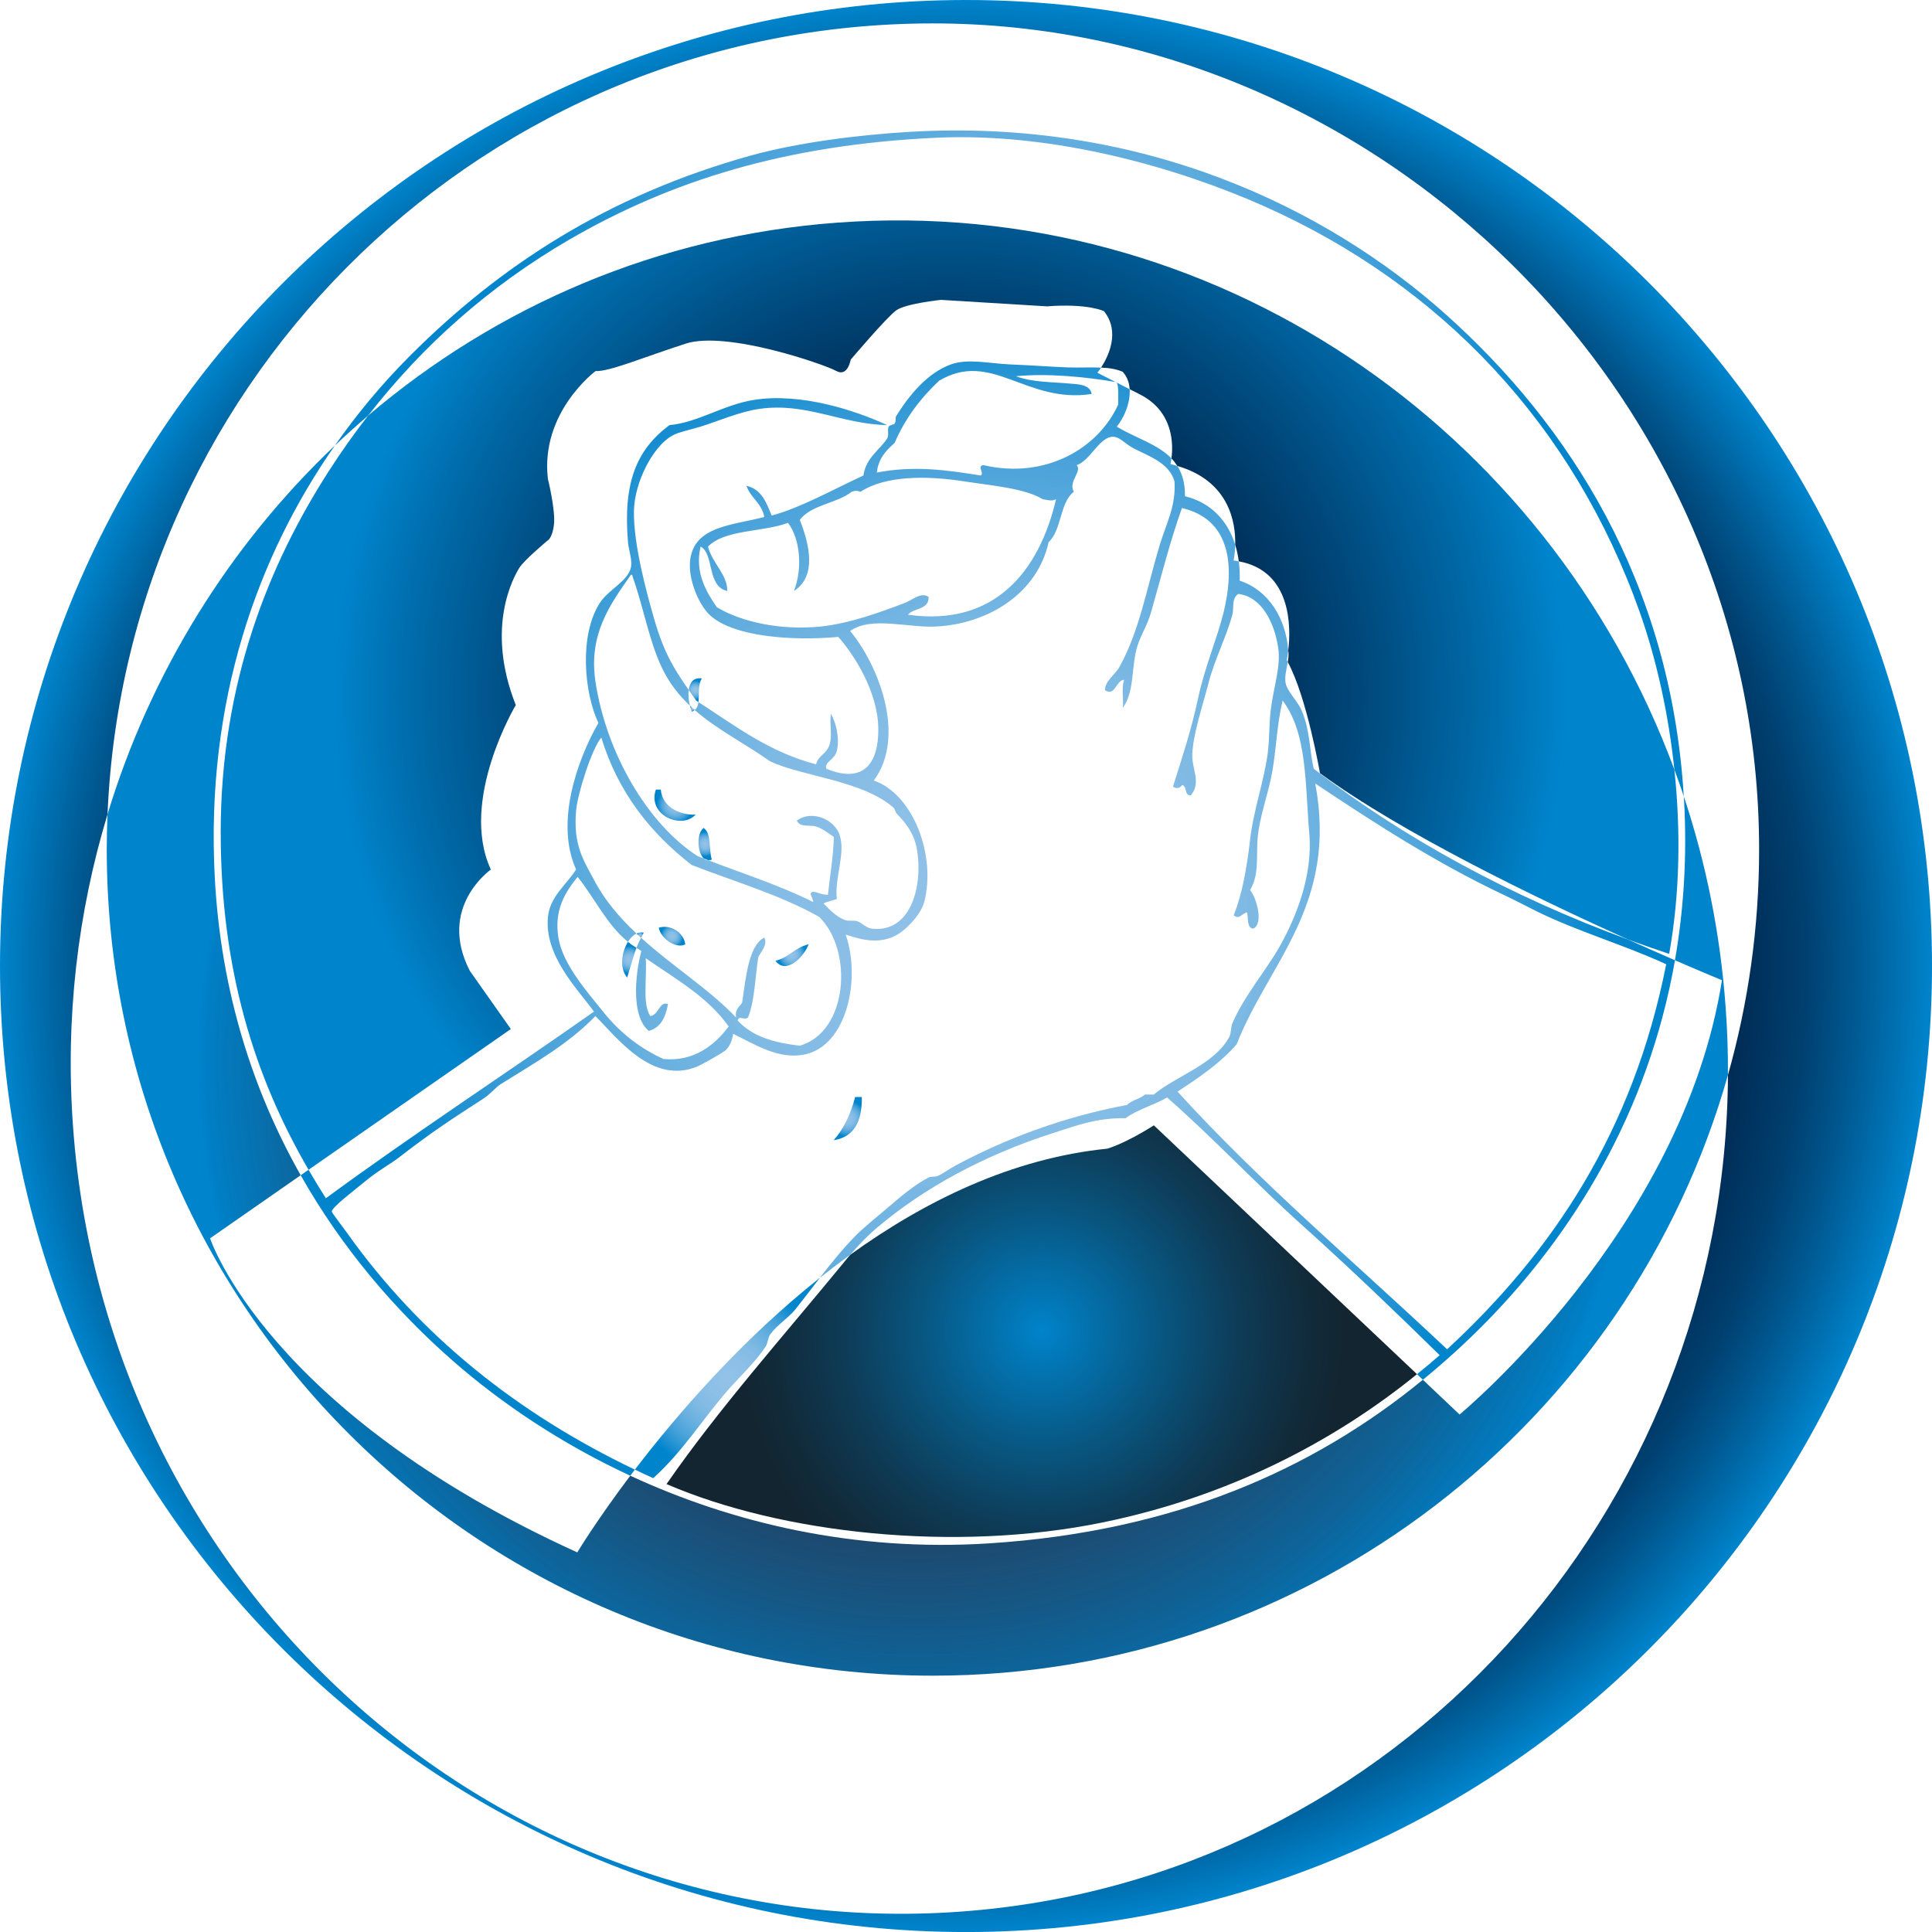 <svg xmlns="http://www.w3.org/2000/svg" xmlns:xlink="http://www.w3.org/1999/xlink" id="uuid-7436492c-5e5e-4cb8-ad0d-5808db20f3dc" viewBox="0 0 2691.76 2691.8"><defs><style>.uuid-b5a03bd0-7fc8-42cf-a83a-e642a58d3dfc{fill:url(#uuid-7bd412df-ea06-4d76-af6e-9cdae1968838);}.uuid-b5a03bd0-7fc8-42cf-a83a-e642a58d3dfc,.uuid-934538c9-1527-400e-9623-1d8c532af0eb,.uuid-b75ddadf-9656-4b2d-823b-a1dd771dd366,.uuid-7b2a0f7c-10d9-4a3d-aaae-59f8537e9955,.uuid-f9df6fd6-8805-4e1d-9591-c8272a6d3d2a,.uuid-e2dc832d-dab8-429c-af92-83d1edca6e6a,.uuid-5d77f078-590a-40fe-b6d0-805dbab7a0f9,.uuid-b4f19f45-3d48-4ee2-bc20-546e3cb97793,.uuid-e6b07ce1-92f5-44cb-8343-ebbd81799817,.uuid-c01bf532-1926-4fb4-be2c-76958b62d76f,.uuid-d956a1de-087e-4b8b-8af6-5a596fad543c,.uuid-6dc69768-c01d-4486-8e71-c7f491e322ce,.uuid-b84c5ed8-0d53-4db5-860f-7231e50917a7,.uuid-8c3c883e-afb7-47ba-b28f-279327b7004f,.uuid-d5d1d549-e888-4263-a6a4-bf47b4b0aa96,.uuid-4ee682fa-b4bd-402a-a4ec-8752e28cfd3e,.uuid-7e1553b7-5b8b-4c67-892b-cfe5995bcc8e{fill-rule:evenodd;}.uuid-934538c9-1527-400e-9623-1d8c532af0eb{fill:url(#uuid-afe6428b-c538-4c36-b05e-f2f293be34a7);}.uuid-b75ddadf-9656-4b2d-823b-a1dd771dd366{fill:url(#uuid-50cb1974-1142-40fa-b732-0bac36df4b58);}.uuid-7b2a0f7c-10d9-4a3d-aaae-59f8537e9955{fill:url(#uuid-2cfe2c0b-0212-43e2-8307-d4f5239e2dbf);}.uuid-f9df6fd6-8805-4e1d-9591-c8272a6d3d2a{fill:url(#uuid-a3043736-c8d8-4d5a-8b77-02d8f0b57321);}.uuid-e2dc832d-dab8-429c-af92-83d1edca6e6a{fill:url(#uuid-e1ee79b2-7cbb-492a-9d57-5505bdcf976b);}.uuid-5d77f078-590a-40fe-b6d0-805dbab7a0f9{fill:url(#uuid-7e1fa574-a7e7-47a4-a186-acabb6ae3e4b);}.uuid-b4f19f45-3d48-4ee2-bc20-546e3cb97793{fill:url(#uuid-1cf086f9-37c6-452d-987e-9368a2bb4bf9);}.uuid-e6b07ce1-92f5-44cb-8343-ebbd81799817{fill:url(#uuid-d00721dd-6e87-49cb-a0d4-728777aab43b);}.uuid-c01bf532-1926-4fb4-be2c-76958b62d76f{fill:url(#uuid-91309675-9ff4-48a8-be4f-4c7e2504d478);}.uuid-d956a1de-087e-4b8b-8af6-5a596fad543c{fill:url(#uuid-e4558d0b-7b5c-488d-9edf-fc5f6afc37ab);}.uuid-6dc69768-c01d-4486-8e71-c7f491e322ce{fill:url(#uuid-88d1c48c-ef78-4d74-992e-d91174668856);}.uuid-b84c5ed8-0d53-4db5-860f-7231e50917a7{fill:url(#uuid-2f2e462b-13e0-49e0-9013-cde2fd762284);}.uuid-8c3c883e-afb7-47ba-b28f-279327b7004f{fill:url(#uuid-24e1312e-3ddd-4dc3-b177-6e2e342ba5ba);}.uuid-d5d1d549-e888-4263-a6a4-bf47b4b0aa96{fill:url(#uuid-f3ea60ca-9266-4cae-91e3-c8f91f9ba869);}.uuid-4ee682fa-b4bd-402a-a4ec-8752e28cfd3e{fill:url(#uuid-eb3321a2-6eb0-4ae7-8110-11e2d2b3fdb1);}.uuid-7e1553b7-5b8b-4c67-892b-cfe5995bcc8e{fill:url(#uuid-bd096213-eda3-4feb-8034-b0211514fde7);}</style><radialGradient id="uuid-2f2e462b-13e0-49e0-9013-cde2fd762284" cx="1345.88" cy="1345.9" fx="1345.88" fy="1345.9" r="1345.89" gradientUnits="userSpaceOnUse"><stop offset="0" stop-color="#00011a"></stop><stop offset=".4" stop-color="#00021b"></stop><stop offset=".54" stop-color="#000722"></stop><stop offset=".65" stop-color="#00102e"></stop><stop offset=".73" stop-color="#001c3f"></stop><stop offset=".8" stop-color="#002c55"></stop><stop offset=".87" stop-color="#004070"></stop><stop offset=".92" stop-color="#005890"></stop><stop offset=".97" stop-color="#0073b5"></stop><stop offset="1" stop-color="#0084cc"></stop></radialGradient><radialGradient id="uuid-50cb1974-1142-40fa-b732-0bac36df4b58" cx="1278.12" cy="1477.7" fx="1278.12" fy="1477.7" r="1002.46" gradientUnits="userSpaceOnUse"><stop offset="0" stop-color="#0c0012" stop-opacity=".85"></stop><stop offset=".16" stop-color="#0b0215" stop-opacity=".85"></stop><stop offset=".31" stop-color="#0b0a20" stop-opacity=".86"></stop><stop offset=".45" stop-color="#091732" stop-opacity=".88"></stop><stop offset=".59" stop-color="#08294c" stop-opacity=".9"></stop><stop offset=".72" stop-color="#06416e" stop-opacity=".92"></stop><stop offset=".86" stop-color="#035e96" stop-opacity=".96"></stop><stop offset=".99" stop-color="#007fc6" stop-opacity="1"></stop><stop offset="1" stop-color="#0084cc"></stop></radialGradient><radialGradient id="uuid-bd096213-eda3-4feb-8034-b0211514fde7" cx="1451.44" cy="1854.65" fx="1451.44" fy="1854.65" r="421.61" gradientUnits="userSpaceOnUse"><stop offset="0" stop-color="#0084cc"></stop><stop offset=".06" stop-color="#017cbf"></stop><stop offset=".39" stop-color="#085782"></stop><stop offset=".66" stop-color="#0e3b56"></stop><stop offset=".88" stop-color="#112b3b"></stop><stop offset="1" stop-color="#132531"></stop></radialGradient><radialGradient id="uuid-e1ee79b2-7cbb-492a-9d57-5505bdcf976b" cx="1013.41" cy="1919.86" fx="1013.41" fy="1919.86" r="134.32" gradientUnits="userSpaceOnUse"><stop offset="0" stop-color="#7fb7e4" stop-opacity=".85"></stop><stop offset=".21" stop-color="#7ab5e3" stop-opacity=".86"></stop><stop offset=".4" stop-color="#6db0e0" stop-opacity=".87"></stop><stop offset=".58" stop-color="#57a7dc" stop-opacity=".9"></stop><stop offset=".76" stop-color="#389ad6" stop-opacity=".93"></stop><stop offset=".93" stop-color="#118bcf" stop-opacity=".98"></stop><stop offset="1" stop-color="#0084cc"></stop></radialGradient><radialGradient id="uuid-2cfe2c0b-0212-43e2-8307-d4f5239e2dbf" cx="1323.01" cy="968.44" fx="1323.01" fy="968.44" r="856.93" gradientUnits="userSpaceOnUse"><stop offset="0" stop-color="#00011a"></stop><stop offset=".12" stop-color="#000520"></stop><stop offset=".27" stop-color="#001232"></stop><stop offset=".46" stop-color="#00284f"></stop><stop offset=".66" stop-color="#004678"></stop><stop offset=".88" stop-color="#006cab"></stop><stop offset="1" stop-color="#0084cc"></stop></radialGradient><radialGradient id="uuid-eb3321a2-6eb0-4ae7-8110-11e2d2b3fdb1" cx="1555.19" cy="532.64" fx="1555.19" fy="532.64" r=".76" xlink:href="#uuid-e1ee79b2-7cbb-492a-9d57-5505bdcf976b"></radialGradient><radialGradient id="uuid-f3ea60ca-9266-4cae-91e3-c8f91f9ba869" cx="964.56" cy="987.3" fx="964.56" fy="987.3" r="3.82" xlink:href="#uuid-e1ee79b2-7cbb-492a-9d57-5505bdcf976b"></radialGradient><radialGradient id="uuid-7bd412df-ea06-4d76-af6e-9cdae1968838" cx="968.73" cy="961.58" fx="968.73" fy="961.58" r="13.4" xlink:href="#uuid-e1ee79b2-7cbb-492a-9d57-5505bdcf976b"></radialGradient><radialGradient id="uuid-91309675-9ff4-48a8-be4f-4c7e2504d478" cx="940.54" cy="1121.87" fx="940.54" fy="1121.87" r="25.48" xlink:href="#uuid-e1ee79b2-7cbb-492a-9d57-5505bdcf976b"></radialGradient><radialGradient id="uuid-afe6428b-c538-4c36-b05e-f2f293be34a7" cx="982.52" cy="1176.13" fx="982.52" fy="1176.13" r="17.22" xlink:href="#uuid-e1ee79b2-7cbb-492a-9d57-5505bdcf976b"></radialGradient><radialGradient id="uuid-d00721dd-6e87-49cb-a0d4-728777aab43b" cx="1103.55" cy="1330.7" fx="1103.55" fy="1330.7" r="19.57" xlink:href="#uuid-e1ee79b2-7cbb-492a-9d57-5505bdcf976b"></radialGradient><radialGradient id="uuid-7e1fa574-a7e7-47a4-a186-acabb6ae3e4b" cx="936.27" cy="1304.36" fx="936.27" fy="1304.36" r="15.99" xlink:href="#uuid-e1ee79b2-7cbb-492a-9d57-5505bdcf976b"></radialGradient><radialGradient id="uuid-e4558d0b-7b5c-488d-9edf-fc5f6afc37ab" cx="876.77" cy="1337.07" fx="876.77" fy="1337.07" r="18.93" xlink:href="#uuid-e1ee79b2-7cbb-492a-9d57-5505bdcf976b"></radialGradient><radialGradient id="uuid-1cf086f9-37c6-452d-987e-9368a2bb4bf9" cx="891.87" cy="1302.81" fx="891.87" fy="1302.81" r="4.41" xlink:href="#uuid-e1ee79b2-7cbb-492a-9d57-5505bdcf976b"></radialGradient><radialGradient id="uuid-88d1c48c-ef78-4d74-992e-d91174668856" cx="1181.12" cy="1558.51" fx="1181.12" fy="1558.51" r="25.43" xlink:href="#uuid-e1ee79b2-7cbb-492a-9d57-5505bdcf976b"></radialGradient><radialGradient id="uuid-a3043736-c8d8-4d5a-8b77-02d8f0b57321" cx="1406.21" cy="645.53" fx="1406.21" fy="645.53" r="740.96" xlink:href="#uuid-e1ee79b2-7cbb-492a-9d57-5505bdcf976b"></radialGradient><radialGradient id="uuid-24e1312e-3ddd-4dc3-b177-6e2e342ba5ba" cx="1376.3" cy="1279.82" fx="1376.3" fy="1279.82" r="871.51" xlink:href="#uuid-e1ee79b2-7cbb-492a-9d57-5505bdcf976b"></radialGradient></defs><g id="uuid-73b89f51-ba35-4d7c-a6a4-52bc8bcbf6b9"><path class="uuid-b84c5ed8-0d53-4db5-860f-7231e50917a7" d="M1345.92,0C602.54,0,0,602.58,0,1345.92s602.54,1345.89,1345.92,1345.89,1345.85-602.61,1345.85-1345.89S2089.29,0,1345.92,0ZM1338.8,2663.33c-635.83,46.5-1189.71-442.78-1236.99-1092.84-11.15-151.77,6.48-299,47.99-435.99C175.64,521.57,680.6,32.61,1299.82,32.61s1151.07,515.3,1151.07,1151c0,108.9-15.18,214.27-43.41,314.15-3.12,609.19-464.03,1121.72-1068.67,1165.57Z"></path><path class="uuid-b75ddadf-9656-4b2d-823b-a1dd771dd366" d="M1299.82,2334.64c526.8,0,970.93-353.84,1107.65-836.89.14-31.32-.88-62.97-3.26-94.83-7.38-102.36-27.42-200.78-58.33-293.65.13,1.73.27,3.32.41,5.08,4.44,79.31-.55,153.81-12.65,223.5,40.33,17.56,65.48,27.82,65.48,27.82-55.24,349.3-365.57,605.09-365.57,605.09l-51.14-48.4c-153.94,126.08-347.71,211.36-603.97,227.9-188.89,12.2-358.78-28.68-500.32-94.23-47.59,63.18-73.82,106.83-73.82,106.83-432.81-196.92-511.61-437.56-511.61-437.56l126.25-87.91c-65.88-116.39-111.03-254.34-119.64-413.7-13.46-248.03,60.66-450.51,167.23-602.96-146.28,138.89-256.57,315.65-316.73,513.75-.65,16.3-1.06,32.71-1.06,49.11,0,635.66,515.38,1151.04,1151.07,1151.04Z"></path><path class="uuid-7e1553b7-5b8b-4c67-892b-cfe5995bcc8e" d="M928.67,2067.7c161.13,69.48,402.54,95.31,606.64,53.62,176.32-35.93,323.31-112.87,438.91-206.75l-366.58-346.66c-41.29,26.1-64.94,32.47-64.94,32.47-132.46,13.36-253.72,72.53-357.94,147.71-2.92,3.39-5.8,6.68-8.48,10.1-83.21,101.54-175.3,204.91-247.62,309.5Z"></path><path class="uuid-e2dc832d-dab8-429c-af92-83d1edca6e6a" d="M1015.23,1935.59c16.68-18.77,37.79-38.47,51.68-59.79,2.92-4.47,2.92-11.93,6.14-16.61,9.52-13.28,24.84-22.3,35.08-34.91,11.42-14.27,22.64-29.12,34.13-44-110.42,87.78-198.92,190.41-257.69,267.28,8.48,4.01,16.95,8.07,25.49,11.86,41.38-37.01,69.28-83.04,105.17-123.84Z"></path><path class="uuid-7b2a0f7c-10d9-4a3d-aaae-59f8537e9955" d="M307.51,1159.74c0,191.46,47.12,340.49,122.39,470.06l281.82-196.1-57.14-81.07c-45.76-88.93,29.31-141.13,29.31-141.13-44.64-96.46,34.74-229.18,34.74-229.18-43.55-109.74-1.56-180.82,5.05-191.36,6.58-10.58,38.64-37.38,38.64-37.38,0,0,7.18-2.81,9.49-22.78,2.34-19.96-8.47-63.79-8.47-63.79-10.75-92.63,66.4-150.01,66.4-150.01,19.35.98,68.97-20.03,125.94-38.34,57.14-18.13,192.85,28.98,209.19,38.06,16.33,9.12,20.33-15.59,20.33-15.59,0,0,50.37-59.41,63.58-68.83,13.25-9.42,62.19-14.51,62.19-14.51l147.74,9.02c57.78-4.34,79.44,6.78,79.44,6.78,23.25,29.14,5.49,63.78-4.03,78.57,10.88.4,20.95,1.9,30.1,5.83,6.27,6.95,9.15,15.39,9.69,24.27,4.44,2.31,9.25,4.75,14.57,7.39,47.11,24.06,46.16,70.46,43.62,89.01,3.08,3.18,5.76,6.71,8.2,10.5,72.06,21.02,81.45,78.09,80.66,109.89,2.27,7.19,3.97,14.98,4.95,23.04,74.1,13.42,72.73,92.32,68.97,124.32.14,1.22.34,2.44.4,3.66.14,3.9-.4,8.06-1.08,12.34,26.81,49.42,44.84,154.82,44.84,154.82,113.78,83.52,302.66,174.69,429.22,231.76,19.01,6.91,38.1,13.62,57.32,20,15.18-84.66,16.13-173.06,7.25-256.67-176.21-476.94-643.22-800.31-1165.45-762.18-250.23,18.2-475.85,116.7-654.57,268.97-19.29,24.75-37.52,50.47-54.64,77.18-82.8,128.65-150.69,294.12-150.69,503.48Z"></path><path class="uuid-4ee682fa-b4bd-402a-a4ec-8752e28cfd3e" d="M1554.23,532.18c.57.27,1.25.68,1.93.92-.13-.14-.13-.44-.2-.64-.61-.07-1.16-.2-1.73-.27Z"></path><path class="uuid-d5d1d549-e888-4263-a6a4-bf47b4b0aa96" d="M964.02,991.53c1.62-.54,2.84-1.49,3.89-2.3-2.21-2.03-4.51-4.1-6.71-6.17.81,3.19,1.73,6.17,2.81,8.47Z"></path><path class="uuid-b5a03bd0-7fc8-42cf-a83a-e642a58d3dfc" d="M959.58,961.27c3.25,4.78,6.67,9.66,10.37,14.78,1.05.81,2.13,1.45,3.22,2.13,1.29-10.07-1.36-23.32,4.71-32.97-11.96-1.67-17.01,6.13-18.3,16.06Z"></path><path class="uuid-c01bf532-1926-4fb4-be2c-76958b62d76f" d="M920.6,1100.13h-6.85c-12.17,35.62,35.96,56.19,55.52,34.81-17.63,1.02-46.1-7.66-48.67-34.81Z"></path><path class="uuid-934538c9-1527-400e-9623-1d8c532af0eb" d="M991.77,1197.6c-4.51-13.99-.2-36.87-11.49-43.99-9.79,6.85-9.01,33.9.28,42.5,2.17.88,4.37,1.76,6.57,2.54,1.42,0,2.98-.28,4.64-1.06Z"></path><path class="uuid-e6b07ce1-92f5-44cb-8343-ebbd81799817" d="M1126.66,1315.48c-21.96,6.17-25.92,17.86-46.23,23.18,14.51,19.7,39.66-5.05,46.23-23.18Z"></path><path class="uuid-5d77f078-590a-40fe-b6d0-805dbab7a0f9" d="M917.79,1292.5c3.15,16.27,25.35,29.76,36.97,23.18-2.17-16.75-20.84-28.13-36.97-23.18Z"></path><path class="uuid-d956a1de-087e-4b8b-8af6-5a596fad543c" d="M873.83,1361.92c4.3-13.69,8.06-28.16,12.91-41.35-4.16-2.54-8.2-5.29-11.83-8.34-9.09,14.48-11.97,37.38-1.08,49.69Z"></path><path class="uuid-b4f19f45-3d48-4ee2-bc20-546e3cb97793" d="M886.88,1300.71c2.13,1.99,4.16,3.86,6.24,5.82,1.28-2.37,2.37-4.91,3.76-7.05-3.43-.88-6.78-.27-10,1.22Z"></path><path class="uuid-6dc69768-c01d-4486-8e71-c7f491e322ce" d="M1200.76,1528.4h-9.29c-6.31,23.79-15.86,44.36-30,60.23,28.64-4.44,39.79-26.48,39.29-60.23Z"></path><path class="uuid-f9df6fd6-8805-4e1d-9591-c8272a6d3d2a" d="M2016.15,439.62c-168.28-150.96-425.59-275-749.13-255.89-70.3,4.14-154.65,14.68-220.78,32.94-201.18,55.92-350.66,154.75-474.6,278.6-37.05,37.05-72.6,78.97-105.1,125.47,15.05-14.23,30.5-28.13,46.29-41.66,76.16-97.85,168.62-180.13,279.55-244.77,142.49-82.8,302.83-132.69,511.81-142.38,166.86-7.8,338.79,42.91,456.03,94.9,248.2,110.25,431.89,305.71,524.12,565.4,22.57,63.58,40.06,139.53,48.5,220.06,4.57,12.24,8.87,24.5,13.05,36.98-18.13-299.98-161.7-518.83-329.74-669.65Z"></path><path class="uuid-8c3c883e-afb7-47ba-b28f-279327b7004f" d="M1830.38,1071.05c-5.9-24.54-4.99-52.94-16.54-80.46-5.62-13.73-20.7-27.32-22.71-39.25-1.49-9.29,1.35-19.38,3.08-28.94-.47-.85-.95-1.86-1.46-2.64,0,0,1.19-5.15,2.14-13.35-3.36-45.14-27.55-84.12-67.68-97.4.34-9.35-.14-18.3-1.29-26.91-2.27-.54-4.67-.88-7.25-1.22,0,0,2.03-8.75,2.3-21.82-10.64-34.23-34.57-59.11-70.06-67.69.34-18-3.76-31.45-10.61-42.2-3.09-.95-6.27-1.76-9.55-2.57,0,0,.67-3.01,1.35-7.93-19.76-20.41-51.35-28.88-76.15-44.27,9.76-11.73,19.28-32.87,17.96-52.13-6.95-3.45-12.78-6.57-17.76-9.15,2.95,7.76,1.49,19.93,1.9,30.27-27.19,60.5-100.43,104.83-187.8,84.69-9.83,1.02,2.13,11.76-4.17,14.38-48.13-7.8-92.83-13.96-144.38-4.1,2.03-19.89,13.12-30.84,24.74-41.25,14.91-34.64,36.44-62.63,61.93-86.63,73.11-43.45,121.03,32.4,212.5,18.44-1.69-13.55-20.09-13.55-28.9-14.37-25.87-2.47-53.08-1.66-76.44-10.33,43.59-4.51,99.11,1.12,138.69,8l-25.35-12.91s2.27-2.68,5.25-7.12c-14.27-.68-29.73.2-46.26-.27-25.12-.95-42.61-2.58-80.49-4.17-29.05-1.32-59.05-8.58-82.57,0-32.64,11.82-57.99,42.67-76.33,72.19-1.35,2.27.37,6.88-2.04,10.34-.95,1.22-7.25,2.03-8.34,4.13-2,3.8.75,12.14-2,16.44-9.56,15.22-30,27.22-33.08,51.62-41.93,19.38-89,45.75-127.91,55.79-7.32-18.3-14.17-36.67-35.01-41.35,5.65,17.01,21.39,23.99,24.74,43.38-45.32,11.99-97.07,12.4-103.24,59.79-3.29,26.16,11.69,61.86,26.88,76.4,31.93,30.64,114.32,36.81,179.46,30.91,21.62,24.2,55.24,75.92,55.79,127.98.4,48.3-20.58,77.07-72.26,55.72-3.83-9.22,11.22-12.06,14.43-24.81,4.44-17.62-1.18-39.79-8.2-51.65-2.27,14.61,2.44,29.79-2.07,43.45-4.43,13.01-16.06,14.78-18.6,26.84-66.16-17.32-113-54.02-163.87-86.7-.61,4.48-1.96,8.34-5.25,11.05,31.18,27.15,69.38,46.36,105.14,71.44,43.95,20.95,127.64,26.4,171.33,64.06,3.01,2.54,2.74,6.92,6.17,10.2,10.33,10.34,22.78,25.52,26.8,47.45,8.88,48.74-6.57,117.1-61.88,111.51-9.36-.98-13.19-7.59-20.64-10.27-5.56-2.03-12.64.34-18.54-2.17-11.35-4.61-20.44-14.1-28.91-22.71,5.39-2.85,12.37-4.04,18.54-6.17-3.35-29.65,12.31-62.77,4.11-88.73-6.99-22.3-38.84-36.03-59.83-20.57,4.44,10.2,18.17,5.39,26.85,8.27,10.4,3.35,17.72,10.14,24.71,14.41-.78,28.81-5.36,53.69-8.2,80.56-8.71.34-13.29-3.29-20.55-4.17-7.99,1.76.28,8.2,0,14.37-45.31-22.71-96.72-39.25-145.87-58.06-2.54.14-4.68-.78-6.57-2.54-2.82-1.09-5.76-2.17-8.61-3.39-69.75-44.74-127.57-144.21-142.35-243.42-9.8-65.62,20.37-107.13,49.48-148.58,1.79-.34,2,.78,2.13,2.06,16.14,45.65,23.05,89.99,41.22,127.95,10,21.01,23.45,37.86,38.78,52.33-1.63-6.68-2.54-14.81-1.63-21.8-19.83-28.5-34.14-50.94-47.45-96.6-10.61-36.37-29.69-105.84-28.88-152.68.65-39.59,26.06-90.02,53.62-105.21,9.29-5.08,25.01-8,39.25-12.41,24.87-7.73,54.7-20.94,82.53-24.81,64.94-9.08,113.95,21.35,177.46,22.71-44.16-20.43-120.05-45.55-185.81-35.11-42.87,6.89-77.75,31.46-117.54,35.11-46.36,34.54-64.73,80.6-57.79,163.03.99,11.46,6.3,24.88,4.1,35.11-4.1,19.49-31.32,30.91-43.28,49.55-29.45,45.62-21.65,126.28-2.03,167.16-31.05,54.3-60.02,140.86-31.05,204.24-13.93,21.82-36.37,37.69-39.25,65.95-5.32,54.43,40.85,99.98,64.13,132.11-123.27,86.7-250.03,169.4-373.56,260.03-8.34-13.02-16.34-26.27-24.13-39.66l-10.95,7.6c58.33,102.96,132.79,189.29,212.51,259,67.2,58.77,150.41,114.97,246.67,159.64,2.13-2.78,4.3-5.69,6.43-8.47-162.92-77.89-299-186.07-401.66-330.72-5.97-8.34-20.67-27.45-20.67-28.81.13-5.97,30.57-28.98,45.41-41.22,19.35-16.13,35.49-24.33,49.55-35.22,44.43-34.4,73.04-53.04,115.54-80.43,10.74-6.81,17.79-16.26,24.77-20.61,48.94-30.57,94.19-55.86,132.08-94.97,30.91,30.98,79.85,96.53,142.35,70.16,4.44-1.87,34.57-18.37,39.25-22.71,4.99-4.54,8.81-12.6,10.3-22.71,30.44,14.91,63.11,36.03,99.07,28.91,59.55-11.69,79.24-105.57,57.72-167.09,25.76,8.48,45.99,12.37,68.15,2.07,14.51-6.78,36.57-29.49,41.28-47.52,16.78-64.4-15.01-150.01-70.19-169.23,46.87-64.23,3.59-164.82-33.05-208.34,29.62-20.98,79.99-4.2,119.71-6.21,74.12-3.89,141.47-47.17,156.86-117.64,18.33-16.65,15.25-54.84,35.08-70.16-8-14.38,11.9-28.2,4.04-37.08,17.55-5.52,30.4-36.16,47.52-39.25,11.83-2.16,18.67,9.42,33.01,16.54,22.78,11.26,48.53,20.54,55.72,45.29,2.13,35.18-11.42,58.23-20.64,88.87-18.07,59.92-27.89,118.42-55.72,169.16-6.57,11.9-20.02,19.22-20.64,32.97,14.68,9.15,15.15-13.76,26.85-14.51-4.3,11.32-.27,30.91-2.03,39.25,16.94-22.57,11.62-58.3,20.57-86.63,4.98-15.52,14.02-29.62,18.54-45.35,14.13-49.21,26.61-99.54,43.42-146.55,66.02,15.29,74.8,77.44,57.75,146.55-8.47,34.13-26.03,75.41-35.04,117.61-10.21,47.32-22.58,83.82-35.15,123.81,3.63,3.9,10.98,2.13,12.45-2.13,7.66,1.25,2.84,15.04,12.37,14.5,15.19-18.37.95-37.11,2.03-57.82,1.6-29.83,14.3-66.4,22.71-99.03,8.61-33.35,25.22-64.87,33.08-94.9,2.67-10.3-1.49-21.83,8.17-28.95,33.01,3.8,50.36,40.33,55.65,74.36,4.17,26.4-6.17,54.3-10.2,86.56-2.47,19.63-1.73,40.33-4.17,59.96-4.85,38.84-20.1,80.49-24.74,121.77-4.54,40.2-11.15,75.58-22.71,105.14,7.87,6.85,11.83-3.39,18.54-4.04,2.04,8.24-.64,21.25,8.34,22.64,15.73-6.54,4.04-44.97-4.17-53.65,12.78-21.56,8.61-46.03,10.37-70.09,2.13-31.18,14.77-62.23,20.57-95.04,5.76-32.67,6.45-66.12,14.44-99.06,34.68,46.26,31.11,115.95,37.18,185.77,4.95,58.23-18.57,116.49-41.28,156.82-18.26,32.44-49.99,69.45-65.99,107.34-2.3,5.08-1.35,13.28-4.17,18.54-20.17,38.47-74.9,54.87-105.27,80.46h-12.37c-6.64,6.41-18.54,7.59-24.78,14.47-87.51,16.44-167.16,45.96-239.35,84.6-8.27,4.43-17.49,11.49-24.74,14.44-4.04,1.62-8.61.2-12.45,2.1-16.54,8.13-37.28,25.08-53.61,39.18-16.74,14.5-35.35,28.81-49.48,43.28-17.52,18-33.25,37.65-48.46,57.25,13.86-10.92,27.96-21.69,42.5-32.2,11.15-13.08,23.04-25.59,36.94-37.41,65.62-55.65,149.37-101.2,245.48-132.04,33.86-10.78,60.74-21.36,101.07-20.67,16.47-12.41,39.66-18.14,57.82-28.88,65.72,57.69,124.79,121.21,189.94,179.57,64.63,58.09,127.74,118.62,189.8,179.49-10.24,9.05-20.85,17.83-31.59,26.44l8.21,7.8c31.32-25.66,61.14-52.81,89.37-81.68,118.15-120.73,224.37-288.91,261.86-502.83-18.81-8.14-40.9-17.83-65.38-28.88-161.26-59.11-311.95-140.52-437.89-237.93ZM1114.3,1456.95c-35.49-4.23-65.52-12.3-86.64-35.14,2.58-7.93,8.48.3,14.48-4.1,9.79-24.13,10.2-60.7,14.44-84.63,3.83-7.05,13.38-17.31,8.27-26.74-21.79,10.64-25.83,56.6-30.91,90.73-3.77,5.93-10.37,8.87-8.34,20.64-36.44-38.64-88.06-70.97-132.49-111.17-2.34,4.41-4.51,9.09-6.38,14.03,2.27,1.42,4.44,2.98,6.85,4.34-9.42,36.13-13.59,91.71,10.27,111.34,16.95-4.37,23.49-19.22,26.84-37.19-12.1-4.81-12.64,15.19-24.75,16.54-11.35-17.59-4.23-53.48-6.26-80.53,41.55,28.81,86.53,53.92,115.54,95.04-19.09,25.76-48.37,49.35-90.74,45.35-30.77-13.62-59.75-35.78-82.53-63.92-22.71-28.2-57.92-67.58-63.99-105.2-6.17-38.84,9.56-63.18,26.81-84.66,23.86,29.69,40.53,66.49,70.12,90.56,3.22-5.35,7.39-9.38,11.97-11.52-23.25-21.8-44.23-46.07-59.28-74.9-14.13-26.61-29.32-47.99-24.88-96.94,2.14-23.12,21.76-85.88,35.08-101.21,23.79,77.41,69.04,133.2,125.88,177.47,63.18,24.4,123.13,41.66,177.53,72.19,47.72,46.23,40.71,160.21-26.9,179.63ZM1264.98,856.44c8.07-9.69,29.32-6.48,28.84-24.74-10.54-7.32-22.23,4.07-32.97,8.27-34.85,13.28-78.12,28.94-117.64,32.97-55.11,5.53-109.54-6.06-144.42-26.87-14.06-20.3-31.35-48.26-22.67-84.56,19.21,10.2,8.47,55.79,37.11,61.86.68-22.3-21.11-38.98-26.8-61.86,23.86-24.16,76.33-19.9,111.47-33.04,17.22,22.64,20.44,64.39,8.2,94.9,32.41-20.41,21.52-65.48,8.21-98.96,15.86-21.35,51.48-22.78,72.33-39.25,5.99-1.86,6.27-1.86,12.3,0,34.68-22.71,92.02-22.64,144.45-14.51,39.38,6.17,83.75,9.42,109.41,24.88,7.38.95,11.89,3.35,18.54,0-23.32,100.25-85.82,178.1-206.34,160.92ZM2016.15,1879.93c-125.95-118.96-258.91-230.81-375.57-359.06,29.9-19.55,59.48-39.52,82.46-66.03,43.76-112.49,141.47-194.14,109.38-363.2,81.1,54.03,167.12,109.96,262.09,154.86,15.36,7.15,29.86,14.95,45.45,22.68,57.79,28.67,120.46,46.23,181.47,74.23-46.23,234.33-159.43,401.76-305.27,536.52Z"></path></g></svg>